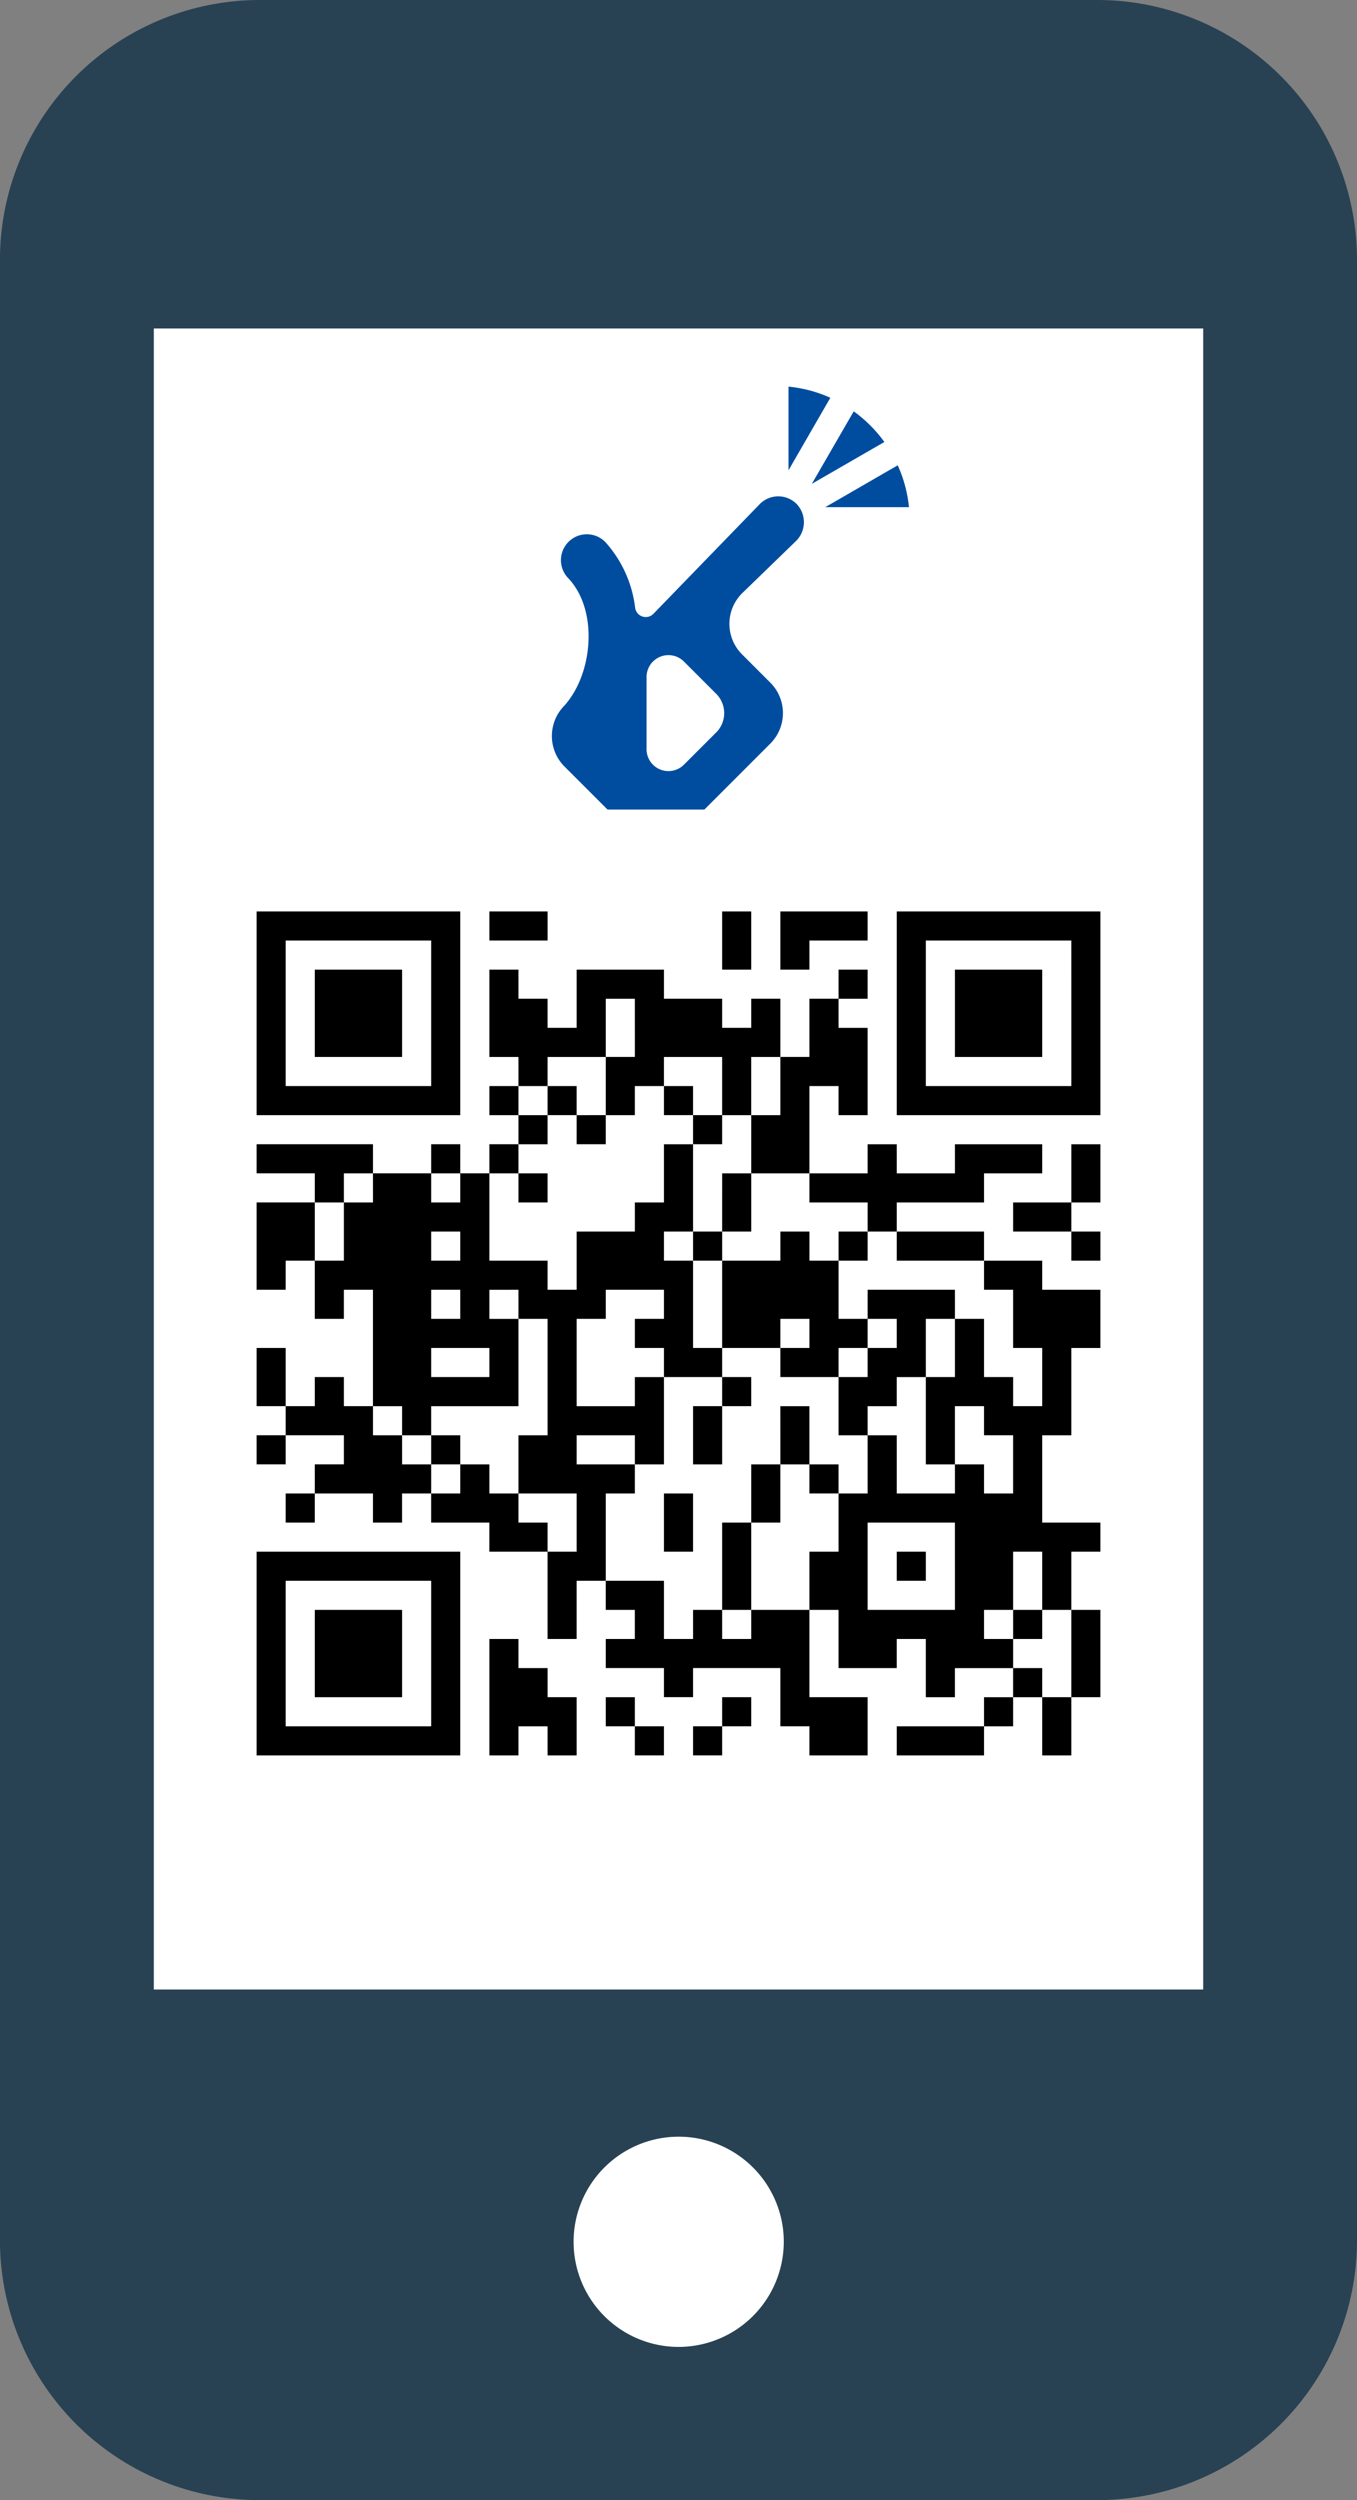 <svg xmlns="http://www.w3.org/2000/svg" width="114" height="210" viewBox="0 0 114 210"><rect x="0" y="0" width="114" height="210" fill="#808080" stroke="none"/><g transform="translate(-151.638 -4797)"><rect width="94" height="176" transform="translate(161.434 4821)" fill="#fff"/><g transform="translate(34.361 4797)"><path d="M209.45,0H139.1a21.832,21.832,0,0,0-21.827,21.788V188.212A21.832,21.832,0,0,0,139.1,210H209.45a21.832,21.832,0,0,0,21.827-21.786V21.788A21.831,21.831,0,0,0,209.45,0ZM174.277,197.13a8.829,8.829,0,1,1,8.845-8.829A8.848,8.848,0,0,1,174.277,197.13ZM218.355,27.592V167.109H130.2V27.592Z" transform="translate(0 0)" fill="#284253"/></g><g transform="translate(198 4829.474)"><g transform="translate(0 9.215)"><path d="M120.475,228.784a2.22,2.22,0,0,0,.128-3.095,2.175,2.175,0,0,0-3.1-.078l-.047.047-8.919,9.2a.9.9,0,0,1-1.547-.516,10.014,10.014,0,0,0-2.5-5.5,2.175,2.175,0,0,0-3.143,3.007c2.59,2.692,2.115,8.087-.328,10.762a3.625,3.625,0,0,0,.036,5.082l3.843,3.841a5.435,5.435,0,0,0,7.686,0l5.763-5.763a3.622,3.622,0,0,0,0-5.124l-2.374-2.375a3.622,3.622,0,0,1,.04-5.163ZM113.8,244.832l-2.708,2.708a1.84,1.84,0,0,1-3.141-1.3v-6.063a1.84,1.84,0,0,1,3.141-1.3l2.708,2.708a2.3,2.3,0,0,1,0,3.252Z" transform="translate(-99.997 -224.999)" fill="#004da0"/></g><g transform="translate(19.879)"><path d="M365,100v7.03l3.515-6.094A11.241,11.241,0,0,0,365,100Z" transform="translate(-365 -100)" fill="#004da0"/><path d="M406.209,191.626h7.03a11.239,11.239,0,0,0-.944-3.515Z" transform="translate(-403.118 -181.502)" fill="#004da0"/><path d="M391.125,133.767l6.094-3.515a11.371,11.371,0,0,0-2.574-2.574Z" transform="translate(-389.165 -125.601)" fill="#004da0"/></g></g><g transform="translate(164.638 4865)"><rect width="88" height="88" fill="#fff"/><g transform="translate(8.556 8.556)"><path d="M21-186.444v8.556H38.111V-195H21Zm14.667,0v6.111H23.444v-12.222H35.667Z" transform="translate(-21 195)"/><path d="M33-179.333v3.667h7.333V-183H33Z" transform="translate(-28.111 187.889)"/><path d="M69-193.778v1.222h4.889V-195H69Z" transform="translate(-49.444 195)"/><path d="M117-192.556v2.444h2.444V-195H117Z" transform="translate(-77.889 195)"/><path d="M129-192.556v2.444h2.444v-2.444h4.889V-195H129Z" transform="translate(-85 195)"/><path d="M153-186.444v8.556h17.111V-195H153Zm14.667,0v6.111H155.444v-12.222h12.222Z" transform="translate(-99.222 195)"/><path d="M165-179.333v3.667h7.333V-183H165Z" transform="translate(-106.333 187.889)"/><path d="M40.556-179.333v3.667H43v2.444H40.556v2.444H43v2.444H40.556v2.444H38.111v-2.444H35.667v2.444H30.778v-2.444H21v2.444h4.889v2.444H21v7.333h2.444v-2.444h2.444v4.889h2.444v-2.445h2.444v9.778H28.333v-2.444H25.889v2.444H23.444v-4.889H21v4.889h2.444v2.444H21v2.444h2.444v-2.444h4.889v2.444H25.889V-139H23.444v2.444h2.444V-139h4.889v2.444h2.444V-139h2.444v2.444h4.889v2.444h4.889v7.333h2.444v-4.889h2.444v2.444h2.444v2.444H50.333v2.444h4.889v2.444h2.444v-2.444H65v4.889h2.444V-117h4.889v-4.889H67.444v-7.333h2.444v4.889h4.889v-2.444h2.444v4.889h2.444v-2.444h4.889v2.444H82.111v2.444H74.778V-117h7.333v-2.444h2.444v-2.444H87V-117h2.444v-4.889h2.444v-7.333H89.444v-4.889h2.444v-2.444H87v-7.333h2.444v-7.333h2.444v-4.889H87v-2.444H82.111V-161H74.778v-2.444h7.333v-2.444H87v-2.444H79.667v2.444H74.778v-2.444H72.333v2.444H67.444v-7.333h2.444v2.444h2.444v-7.333H69.889v-2.444h2.444V-183H69.889v2.444H67.444v4.889H65v-4.889H62.556v2.444H60.111v-2.444H55.222V-183H47.889v4.889H45.444v-2.444H43V-183H40.556Zm12.222,1.222v2.444H50.333v4.889h2.444v-2.444h2.444v-2.444h4.889v4.889h2.444v-4.889H65v4.889H62.556v4.889h4.889v2.444h4.889V-161h2.444v2.444h7.333v2.444h2.444v4.889H87v4.889H84.556v-2.444H82.111v-4.889H79.667v4.889H77.222v7.333h2.444v-4.889h2.444v2.444h2.444V-139H82.111v-2.444H79.667V-139H74.778v-4.889H72.333V-139H69.889v4.889H67.444v4.889H62.556v2.444H60.111v-2.444H57.667v2.444H55.222v-4.889H50.333V-139h2.444v-2.444H47.889v-2.444h4.889v2.444h2.444v-7.333H52.778v2.444H47.889v-7.333h2.444v-2.445h4.889v2.445H52.778v2.444h2.444v2.444h4.889v-2.444H57.667v-7.333H55.222V-161h2.444v-7.333H55.222v4.889H52.778V-161H47.889v4.889H45.444v-2.444H40.556v-7.333H43v-2.444h2.444v-2.444H43v-2.444h2.444v-2.444h4.889v-4.889h2.444Zm-22,13.444v1.222H28.333v4.889H25.889v-4.889h2.444v-2.444h2.444Zm7.333,0v1.222H35.667v-2.444h2.444Zm0,4.889v1.222H35.667V-161h2.444Zm0,4.889v1.222H35.667v-2.445h2.444Zm4.889,0v1.222h2.444v9.778H43V-139h4.889v4.889H45.444v-2.444H43V-139H40.556v-2.444H38.111V-139H35.667v-2.444H33.222v-2.444H30.778v-2.444h2.444v2.444h2.444v-2.444H43v-7.333H40.556v-2.445H43ZM40.556-150v1.222H35.667v-2.444h4.889Zm39.111,17.111v3.667H72.333v-7.333h7.333ZM87-131.667v2.444h2.444v7.333H87v-2.444H84.556v-2.444H82.111v-2.444h2.444v-4.889H87Z" transform="translate(-21 187.889)"/><path d="M81-157.778v1.222h2.444v2.444h2.444v-2.444H83.444V-159H81Z" transform="translate(-56.556 173.667)"/><path d="M105-157.778v1.222h2.444v2.444h2.444v-2.444h-2.444V-159H105Z" transform="translate(-70.778 173.667)"/><path d="M75-139.778v1.222h2.444V-141H75Z" transform="translate(-53 163)"/><path d="M113.444-138.556v2.444H111v2.444h2.444v7.333h4.889v2.444h4.889V-119h2.444v-2.444h2.444v-2.444h2.444v-4.889H133v-2.444h-7.333v2.444h-2.444v-4.889h2.444v-2.444h-2.444v2.444h-2.444v-2.444h-2.444v2.444h-4.889v-2.444h2.444V-141h-2.444Zm7.333,11v1.222h-2.444v-2.444h2.444Zm7.333,0v1.222h-2.444v2.444h-2.444v-2.444h2.444v-2.444h2.444Z" transform="translate(-74.333 163)"/><path d="M113.444-97.778v1.222H111v4.889h2.444v-4.889h2.444V-99h-2.444Z" transform="translate(-74.333 138.111)"/><path d="M121.889-90.556v2.444h-2.444v4.889H117v7.333h2.444v-7.333h2.444v-4.889h2.444v2.444h2.444v-2.444h-2.444V-93h-2.444Z" transform="translate(-77.889 134.556)"/><path d="M105-72.556v2.444h2.444V-75H105Z" transform="translate(-70.778 123.889)"/><path d="M57-85.778v1.222h2.444V-87H57Z" transform="translate(-42.333 131)"/><path d="M153-61.778v1.222h2.444V-63H153Z" transform="translate(-99.222 116.778)"/><path d="M177-49.778v1.222h2.444V-51H177Z" transform="translate(-113.444 109.667)"/><path d="M181.889-144.556v2.444H177v2.444h4.889v2.444h2.444v-2.444h-2.444v-2.444h2.444V-147h-2.444Z" transform="translate(-113.444 166.556)"/><path d="M21-54.444v8.556H38.111V-63H21Zm14.667,0v6.111H23.444V-60.556H35.667Z" transform="translate(-21 116.778)"/><path d="M33-47.333v3.667h7.333V-51H33Z" transform="translate(-28.111 109.667)"/><path d="M69-40.111v4.889h2.444v-2.444h2.444v2.444h2.444v-4.889H73.889v-2.444H71.444V-45H69Z" transform="translate(-49.444 106.111)"/><path d="M93-31.778v1.222h2.444v2.444h2.444v-2.444H95.444V-33H93Z" transform="translate(-63.667 99)"/><path d="M113.444-31.778v1.222H111v2.444h2.444v-2.444h2.444V-33h-2.444Z" transform="translate(-74.333 99)"/></g></g></g></svg>
